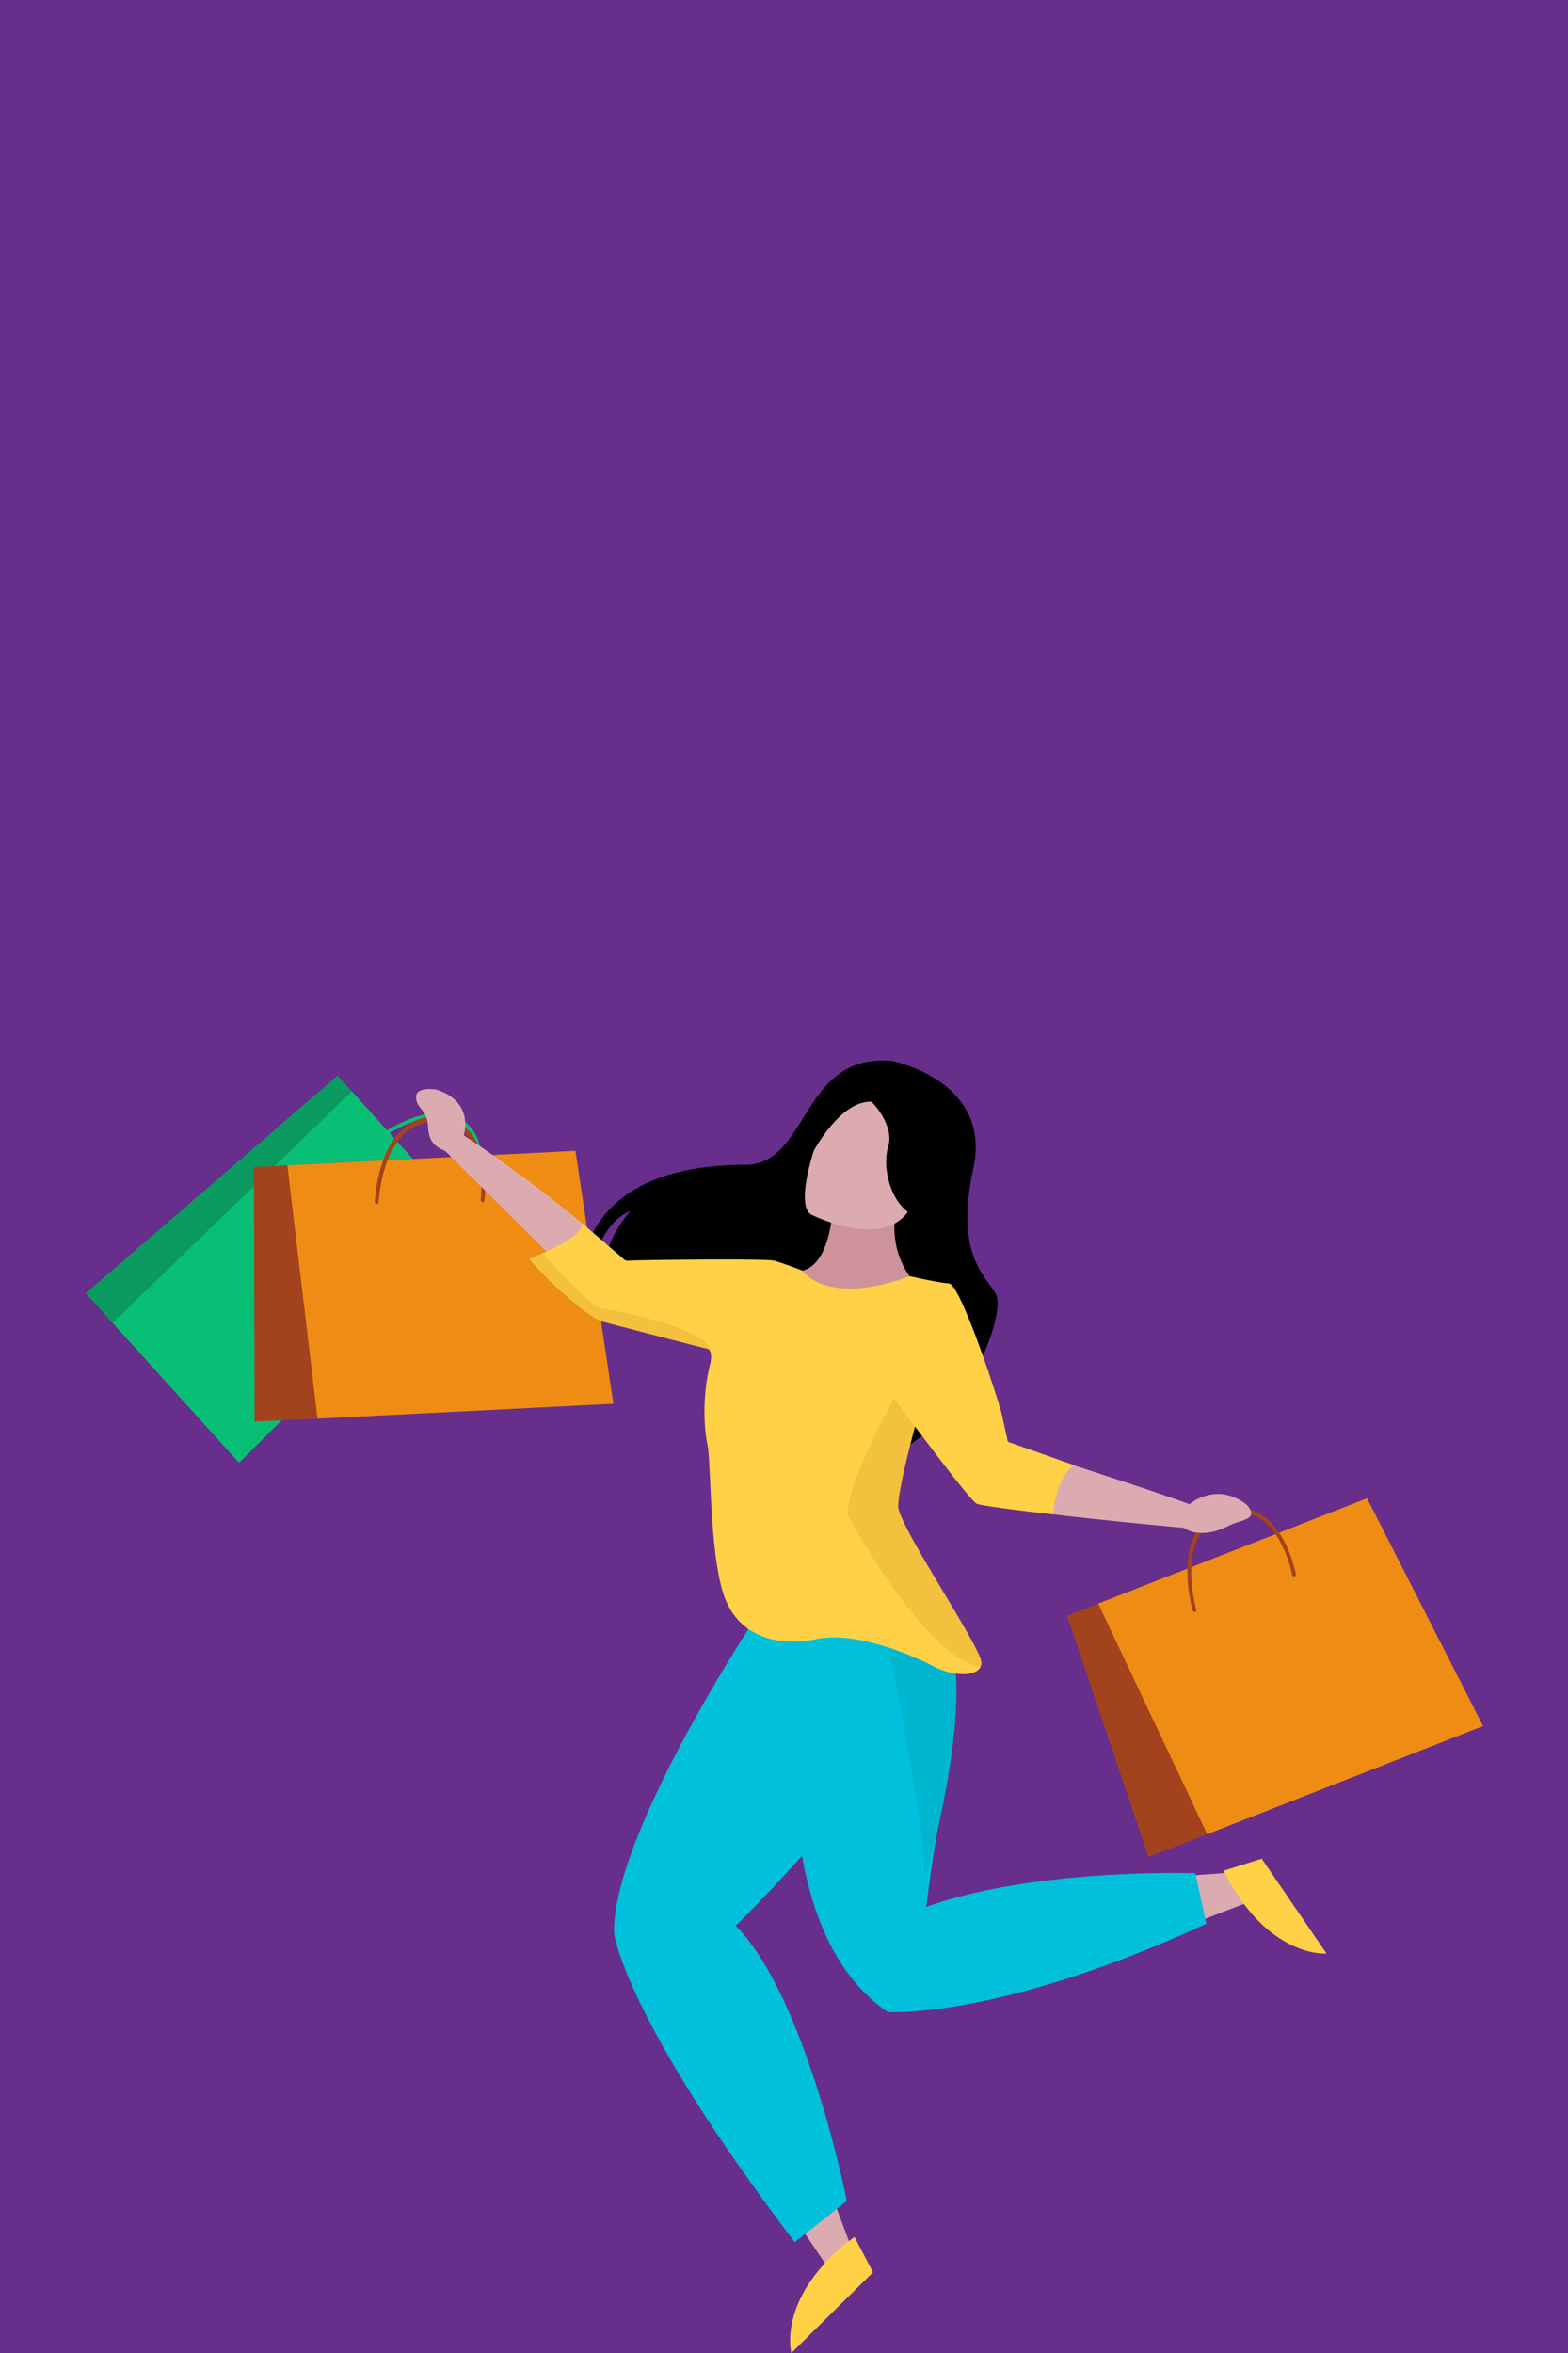 <svg xmlns="http://www.w3.org/2000/svg" xmlns:xlink="http://www.w3.org/1999/xlink" width="1280" height="1920" viewBox="0 0 1280 1920">
  <defs>
    <clipPath id="clip-Web_1366_1">
      <rect width="1280" height="1920"/>
    </clipPath>
  </defs>
  <g id="Web_1366_1" data-name="Web 1366 – 1" clip-path="url(#clip-Web_1366_1)">
    <rect width="1280" height="1920" fill="#672e8c"/>
    <g id="login-img" transform="translate(-348.366 688.288)">
      <g id="sign_in" data-name="sign in" transform="translate(418.366 177.095)">
        <g id="Group_30" data-name="Group 30" transform="translate(0 12.291)">
          <path id="Path_126" data-name="Path 126" d="M115.436,351,48.5,276.991,254.065,99.5l62.644,69.372Z" transform="translate(-48.5 -99.5)" fill="#0a9b61"/>
          <path id="Path_127" data-name="Path 127" d="M170.646,413.611,67.4,299.46,262.64,110.6,363.219,221.851Z" transform="translate(-45.475 -97.723)" fill="#09bf76"/>
          <g id="Group_29" data-name="Group 29" transform="translate(228.446 30.452)">
            <path id="Path_128" data-name="Path 128" d="M330.2,136.365c-14.153-15.661-35.73-11.137-51.507-4.524A151.66,151.66,0,0,0,246.44,151.1c-.928.812-1.276,1.856-.812,2.552s1.624.58,2.552-.232a140.307,140.307,0,0,1,30.858-18.329c22.274-9.281,38.862-7.309,49.419,5.8,7.193,8.933,8.7,19.141,4.524,30.278-7.773,20.765-32.946,38.282-33.178,38.4-.928.7-1.508,1.856-1.16,2.552s1.392.812,2.436.116,27.03-18.677,35.382-41.183c4.524-12.181,2.9-23.317-4.756-32.946C331.242,137.525,330.662,136.945,330.2,136.365Z" transform="translate(-245.424 -125.75)" fill="#09bf76"/>
          </g>
          <path id="Path_129" data-name="Path 129" d="M259.257,106.3,58.1,288.2l10.789,11.949,195.24-188.86Z" transform="translate(-46.963 -98.411)" fill="#0a9b61" opacity="0.5"/>
        </g>
        <g id="Group_32" data-name="Group 32" transform="translate(801.146 357.181)">
          <path id="Path_130" data-name="Path 130" d="M951.509,626.468,805.456,683.66,739.1,486.8l136.773-53.6Z" transform="translate(-739.1 -390.973)" fill="#a2431d"/>
          <path id="Path_131" data-name="Path 131" d="M1075.164,582.644,849.878,670.925,760.9,482.761,980.386,396.8Z" transform="translate(-735.61 -396.8)" fill="#ef8c14"/>
          <g id="Group_31" data-name="Group 31" transform="translate(98.165 7.955)">
            <path id="Path_132" data-name="Path 132" d="M851.654,406.143c-21.694,7.772-27.146,28.654-27.842,45.243-.812,18.329,3.944,34.8,4.06,35.5.348,1.044,1.276,1.856,2.088,1.624a1.759,1.759,0,0,0,.928-2.32,123.92,123.92,0,0,1-3.944-33.99c1.044-23.2,10.441-37.586,28.19-42.807,12.065-3.6,22.622-1.624,31.554,5.684,16.821,13.8,22.389,42.343,22.389,42.575.232,1.16,1.044,1.972,1.972,1.856a1.568,1.568,0,0,0,1.16-2.088c-.232-1.276-6.032-30.626-24.129-45.475-9.861-8.12-21.462-10.325-34.338-6.38A8.135,8.135,0,0,0,851.654,406.143Z" transform="translate(-823.719 -403.657)" fill="#a2431d"/>
          </g>
          <path id="Path_133" data-name="Path 133" d="M752.2,475.076,827.721,668l23.433-9.164L762.292,470.9Z" transform="translate(-737.003 -384.939)" fill="#a2431d"/>
        </g>
        <g id="Group_34" data-name="Group 34" transform="translate(137.237 45.933)">
          <path id="Path_134" data-name="Path 134" d="M323.99,364.589l-156.61,8-.58-207.769L313.549,157.4Z" transform="translate(-166.8 -123.874)" fill="#a2431d"/>
          <path id="Path_135" data-name="Path 135" d="M456.537,358.777,214.894,370.958,190.3,164.233,425.563,152.4Z" transform="translate(-163.038 -124.674)" fill="#ef8c14"/>
          <g id="Group_33" data-name="Group 33" transform="translate(98.722 0)">
            <path id="Path_136" data-name="Path 136" d="M299.927,128.5c-22.969.464-34.8,18.561-40.719,34.106a123.761,123.761,0,0,0-7.308,34.918,2,2,0,0,0,1.508,2.2c.812.116,1.624-.812,1.624-1.856a121.344,121.344,0,0,1,7.077-33.41c8.352-21.693,21.925-32.366,40.254-31.67,12.529.464,22.041,5.684,28.19,15.429,11.485,18.445,7.772,47.215,7.772,47.447A2.229,2.229,0,0,0,339.6,198.1c.812.232,1.624-.464,1.856-1.624.116-1.276,4.06-30.974-8.352-50.811-6.728-10.789-17.053-16.473-30.51-16.937A11.314,11.314,0,0,0,299.927,128.5Z" transform="translate(-251.9 -128.5)" fill="#a2431d"/>
          </g>
          <path id="Path_137" data-name="Path 137" d="M180.8,163.412l10.441,206.957,25.174-1.276L191.821,162.6Z" transform="translate(-164.559 -123.041)" fill="#a2431d"/>
        </g>
        <g id="Women" transform="translate(269.586)">
          <path id="Path_138" data-name="Path 138" d="M802.7,664.664l87.006-6.264-2.9,22.273L820.217,706.2Z" transform="translate(-197.36 2.256)" fill="#dcabb0"/>
          <path id="Path_139" data-name="Path 139" d="M849.2,660.161l31.09-9.861,52.9,77.377C933.3,727.793,884.93,731.737,849.2,660.161Z" transform="translate(-189.916 0.959)" fill="#ffd147"/>
          <path id="Path_140" data-name="Path 140" d="M573.034,874.2l30.51,81.321-22.39,1.044L540.9,896.706Z" transform="translate(-239.266 36.8)" fill="#dcabb0"/>
          <path id="Path_141" data-name="Path 141" d="M596.644,916.3l15.2,28.886-66.7,65.892S532.608,964.211,596.644,916.3Z" transform="translate(-238.747 43.539)" fill="#ffd147"/>
          <path id="Path_142" data-name="Path 142" d="M529.7,489.307S418.1,659.722,420.3,737.215c0,0,8.584,69.6,147.445,251.852l42.575-33.526s-32.946-166.122-90.718-224.59c0,0,137.817-134.8,141.761-193.616S529.7,489.307,529.7,489.307Z" transform="translate(-258.576 -24.936)" fill="#01c0db"/>
          <path id="Path_143" data-name="Path 143" d="M883.421,732.445c-170.3,78.421-259.973,72.041-259.973,72.041-109.395-74.477-69.256-298.371-69.256-298.371s57.54-48.723,95.242-34.454a38.16,38.16,0,0,1,18.329,15.081c21.113,31.554,9.165,109.859-2.088,161.6-5.916,27.378-10.441,68.676-10.9,70.416h0c88.281-32.018,219.718-27.61,219.718-27.61S883.537,732.445,883.421,732.445Z" transform="translate(-238.29 -28.055)" fill="#01c0db"/>
          <path id="Path_144" data-name="Path 144" d="M657.387,486.365c21.114,31.554,9.165,109.859-2.088,161.6l-12.181,48.955c5.221-20.417-32.018-205.1-32.018-205.1L639.057,471.4C646.134,473.952,652.4,478.708,657.387,486.365Z" transform="translate(-228.029 -27.678)" fill="#00b6cf"/>
          <path id="Path_145" data-name="Path 145" d="M612.546,423.812S537.257,345.623,472.757,298.06c-4.408-11.949-6.845-27.726-6.845-27.726-3.6,6.612-3.016,15.081-1.856,21.461-17.517-12.3-33.874-21.925-47.331-26.566C412.2,239.013,437.491,211.4,437.491,211.4c-21.693,8.817-30.51,37.7-33.294,50.927a23.866,23.866,0,0,0-6.5.232s-2.2-88.514,133.06-88.514c52.668,0,45.127-91.414,119.952-84.8,0,0,81.785,16.009,66.472,87.353s9.861,87.354,18.561,103.247S707.44,407.8,612.546,423.812Z" transform="translate(-262.189 -88.905)"/>
          <path id="Path_146" data-name="Path 146" d="M633.217,411.33c17.285-34.57,32.366-146.285,32.366-146.285s-38.05-26.566-24.477-77.145l-52.9,1.392s-.7,51.159-26.565,55.568l-18.1-3.364s-106.031,58.7-24.71,296.051l169.486,9.28C688.2,546.711,615.816,445.9,633.217,411.33Z" transform="translate(-247.711 -73.059)" fill="#ce939a"/>
          <path id="Path_147" data-name="Path 147" d="M890.749,444.3c11.949-5.8,9.28-3.132,17.865-7.076s-1.044-12.181-1.044-12.181c-24.826-18.329-45.823.348-45.823.348-22.158-8.816-149.65-49.651-149.65-49.651-12.645-51.855-45.475-126.1-45.475-126.1s-74.593-9.4-69.488,29.234c5.22,38.63,79.233,136.077,89.209,143.733s170.995,22.041,170.995,22.041C865,450.447,878.8,450.1,890.749,444.3Z" transform="translate(-230.305 -63.337)" fill="#dcabb0"/>
          <path id="Path_148" data-name="Path 148" d="M280.9,115.966c.58,9.4,9.165,9.745,9.745,22.969s5.568,16.821,14.269,20.765l142.8,141.645c42.575,17.517,167.051,22.505,167.051,22.505l-19.025-65.892c-30.742-15.777-144.2-7.424-144.2-7.424C401.086,199.723,319.88,146.708,319.88,146.708s9.165-27.494-22.621-37.354C297.375,109.353,280.322,106.569,280.9,115.966Z" transform="translate(-280.887 -85.694)" fill="#dcabb0"/>
          <path id="Path_149" data-name="Path 149" d="M661.771,434.055c.58-22.97,26.45-110.787,27.61-112.991.116-.348-14.153-68.328-14.153-68.328-.232-3.6-3.828-6.148-3.828-6.148-68.908,25.174-87.817-4.64-87.817-4.64a.426.426,0,0,0-.348-.116c-2.2-.812-15.777-6.032-22.505-7.888-7.308-2.088-113.455-.58-117.632-.116-4.06.464-5.1-1.044-5.1-1.044L403.423,203.2c1.624,8.585-18.793,18.909-32.018,24.71-6.264,2.668-10.9,4.408-10.9,4.408s11.485,14.269,32.134,32.018c20.649,17.633,27.146,19.141,27.146,19.141s81.553,21.345,86.193,22.273a3.224,3.224,0,0,1,2.2,1.856c1.624,3.364.348,9.861.348,9.861h0c-7.192,26.566-4.988,55.1-2.552,66.124,3.248,14.733,1.624,86.889,13.109,122.156s44.315,43.5,76.217,36.89c32.018-6.612,77.841,13.109,95.126,22.157,15.661,8.236,34.8,8.932,38.63.348a9.8,9.8,0,0,0,.7-2.784C730.679,550.874,661.423,449.715,661.771,434.055Z" transform="translate(-268.144 -70.609)" fill="#ffd147"/>
          <path id="Path_150" data-name="Path 150" d="M693.967,546.47a9.8,9.8,0,0,1-.7,2.784c-42.227-5.685-99.418-107.191-107.539-121.46-8.7-15.313,44.315-120.3,57.424-124.592a14.366,14.366,0,0,1,11.485,1.044,2.422,2.422,0,0,0-1.16.928c-1.044,2.2-27.03,90.022-27.61,112.991C625.523,433.826,694.779,534.985,693.967,546.47Z" transform="translate(-232.244 -54.72)" fill="#c68216" opacity="0.2"/>
          <path id="Path_151" data-name="Path 151" d="M559.6,211.6s62.992,31.9,82.25-7.656,40.37-62.064.928-84.105-54.639-10.789-64.268.812C569,132.367,543.823,202.319,559.6,211.6Z" transform="translate(-237.086 -85.97)" fill="#dcabb0"/>
          <path id="Path_152" data-name="Path 152" d="M608.3,120.079s19.141,19.025,13.457,37.006c-5.568,17.981,3.48,53.943,28.074,58s53.827-79.117,21.462-95.01c-32.366-16.009-85.266-23.9-101.275-3.828s-9.861,45.475-9.861,45.475S582.433,118.8,608.3,120.079Z" transform="translate(-236.369 -86.443)"/>
          <path id="Path_153" data-name="Path 153" d="M631.785,240.6s22.041,5.1,31.786,5.916c9.745.928,41.763,99.418,43.5,108.583,1.856,9.165,4.06,18.213,4.06,18.213a2.553,2.553,0,0,0,1.508,2.784c1.856.58,53.363,18.793,53.363,18.793s-13.689,5.452-17.633,40.023c0,0-55.916-6.264-62.064-8.585-6.264-2.32-77.609-99.534-77.609-99.534Z" transform="translate(-228.413 -64.623)" fill="#ffd147"/>
          <path id="Path_154" data-name="Path 154" d="M508.177,304.2a3.225,3.225,0,0,0-2.2-1.856c-4.524-.928-86.193-22.274-86.193-22.274s-6.38-1.508-27.146-19.141c-20.649-17.633-32.134-32.018-32.134-32.018s4.64-1.74,10.9-4.408c12.645,13.8,41.646,44.779,49.187,45.243C429.64,270.323,507.713,285.984,508.177,304.2Z" transform="translate(-268.144 -67.2)" fill="#c68216" opacity="0.2"/>
        </g>
      </g>
    </g>
  </g>
</svg>

